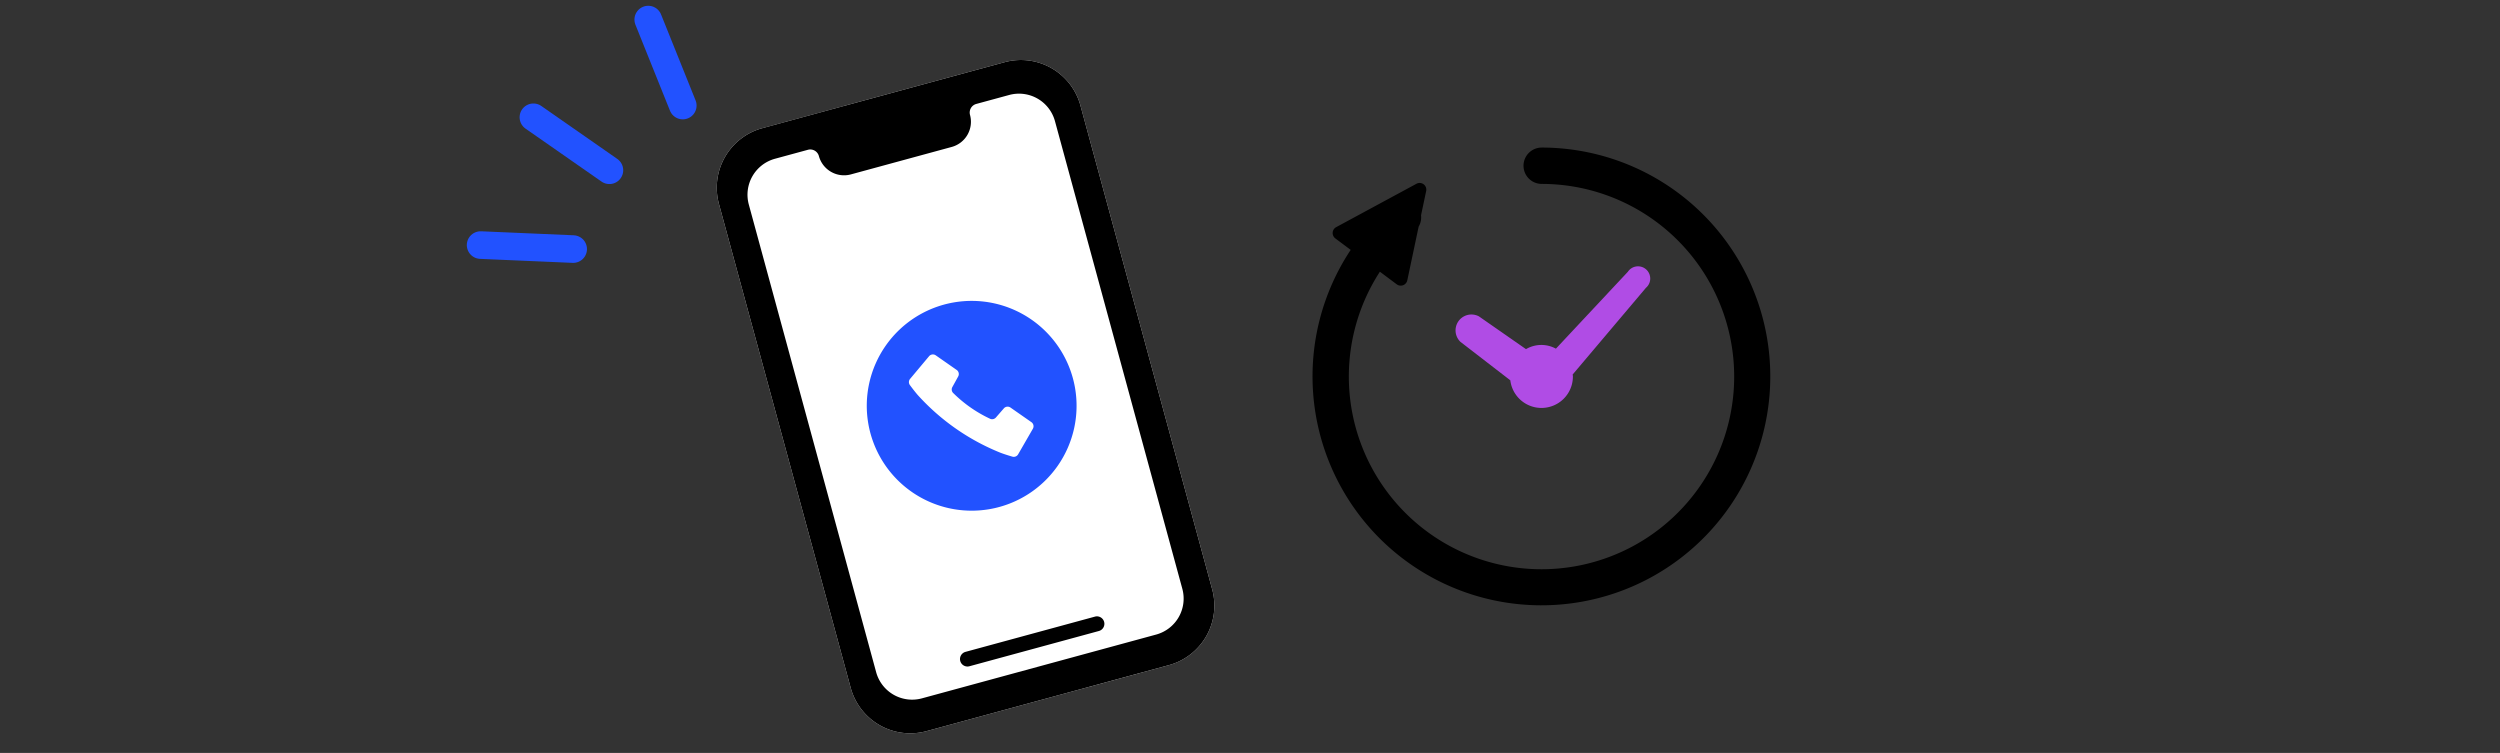 <svg xmlns="http://www.w3.org/2000/svg" width="580" height="174.675" viewBox="0 0 580 174.675">
  <rect x="0" y="0" width="580" height="174.675" fill="#333333" stroke="none"/>
  <g id="アートワーク_279" data-name="アートワーク 279" transform="translate(290 87.338)">
    <g id="グループ_166774" data-name="グループ 166774" transform="translate(-290 -87.338)">
      <rect id="長方形_54818" data-name="長方形 54818" width="580" height="174.675" fill="none"/>
      <line id="線_25787" data-name="線 25787" x1="8.012" y1="19.945" transform="translate(150.392 4.542)" fill="none" stroke="#2252ff" stroke-linecap="round" stroke-linejoin="round" stroke-width="6.404"/>
      <line id="線_25788" data-name="線 25788" x1="21.474" y1="0.927" transform="translate(111.502 56.858)" fill="none" stroke="#2252ff" stroke-linecap="round" stroke-linejoin="round" stroke-width="6.404"/>
      <line id="線_25789" data-name="線 25789" x1="17.634" y1="12.29" transform="translate(123.749 27.209)" fill="none" stroke="#2252ff" stroke-linecap="round" stroke-linejoin="round" stroke-width="6.404"/>
      <g id="グループ_166772" data-name="グループ 166772">
        <path id="パス_502594" data-name="パス 502594" d="M233.083,14.428l-56.231,15.31A14.322,14.322,0,0,0,166.8,47.316l30.565,112.256a14.319,14.319,0,0,0,17.577,10.052l56.231-15.31a14.317,14.317,0,0,0,10.055-17.573v0L250.66,24.482a14.318,14.318,0,0,0-17.577-10.054Z" fill="#fff"/>
        <g id="グループ_529" data-name="グループ 529">
          <path id="パス_641" data-name="パス 641" d="M233.083,14.428l-56.231,15.31A14.322,14.322,0,0,0,166.8,47.316l30.565,112.256a14.319,14.319,0,0,0,17.577,10.052l56.231-15.31a14.317,14.317,0,0,0,10.055-17.573v0L250.66,24.482a14.318,14.318,0,0,0-17.577-10.054ZM274.3,136.6a8.648,8.648,0,0,1-6.069,10.618h0l-54.346,14.8a8.65,8.65,0,0,1-10.618-6.073h0L173.723,47.449A8.651,8.651,0,0,1,179.8,36.83h0l7.633-2.078a2.075,2.075,0,0,1,2.549,1.454v0h0a6.053,6.053,0,0,0,7.429,4.253h0l23.381-6.366a6.055,6.055,0,0,0,4.252-7.433h0a2.074,2.074,0,0,1,1.457-2.547h0l7.635-2.079a8.648,8.648,0,0,1,10.616,6.072Zm-20.254,6.452-30.05,8.182a1.729,1.729,0,0,0,.908,3.337l30.039-8.179a1.729,1.729,0,0,0-.909-3.337Z"/>
        </g>
        <g id="グループ_166771" data-name="グループ 166771">
          <path id="パス_502595" data-name="パス 502595" d="M221.175,70.181a24.336,24.336,0,1,0,28.214,19.707A24.337,24.337,0,0,0,221.175,70.181Zm18.451,29.29-3.423,5.937a1.161,1.161,0,0,1-1.367.524s-1.541-.443-2.741-.9a52.054,52.054,0,0,1-19.191-13.4c-.837-.971-1.784-2.265-1.784-2.265a1.164,1.164,0,0,1,.021-1.465l4.4-5.257a1.164,1.164,0,0,1,1.557-.206l4.849,3.387a1.162,1.162,0,0,1,.353,1.512L220.945,89.8a1.161,1.161,0,0,0,.274,1.453,30.474,30.474,0,0,0,8.372,5.848,1.163,1.163,0,0,0,1.459-.242l1.843-2.117a1.161,1.161,0,0,1,1.54-.189l4.851,3.387A1.163,1.163,0,0,1,239.626,99.471Z" fill="#2252ff"/>
        </g>
      </g>
      <g id="グループ_166773" data-name="グループ 166773">
        <path id="パス_502596" data-name="パス 502596" d="M338.8,79.291l11.593,8.942a7.286,7.286,0,0,0,14.519-.9c0-.157-.036-.3-.046-.456l16.989-20.1a2.831,2.831,0,1,0-4.188-3.728L360.971,80.891A7.046,7.046,0,0,0,354.03,81l-10.916-7.6a3.686,3.686,0,0,0-4.315,5.887Z" fill="#b04ce5"/>
        <path id="パス_502597" data-name="パス 502597" d="M357.606,34.236a4.215,4.215,0,0,0,0,8.429,44.7,44.7,0,1,1-37.475,20.372l3.911,2.924a1.555,1.555,0,0,0,2.45-.924l2.632-12.45a4.208,4.208,0,0,0,.557-2.639l1.19-5.627a1.55,1.55,0,0,0-2.257-1.686L309.99,52.7a1.555,1.555,0,0,0-.191,2.612l3.562,2.662a53.1,53.1,0,1,0,44.245-23.742Z"/>
      </g>
    </g>
  </g>
</svg>
